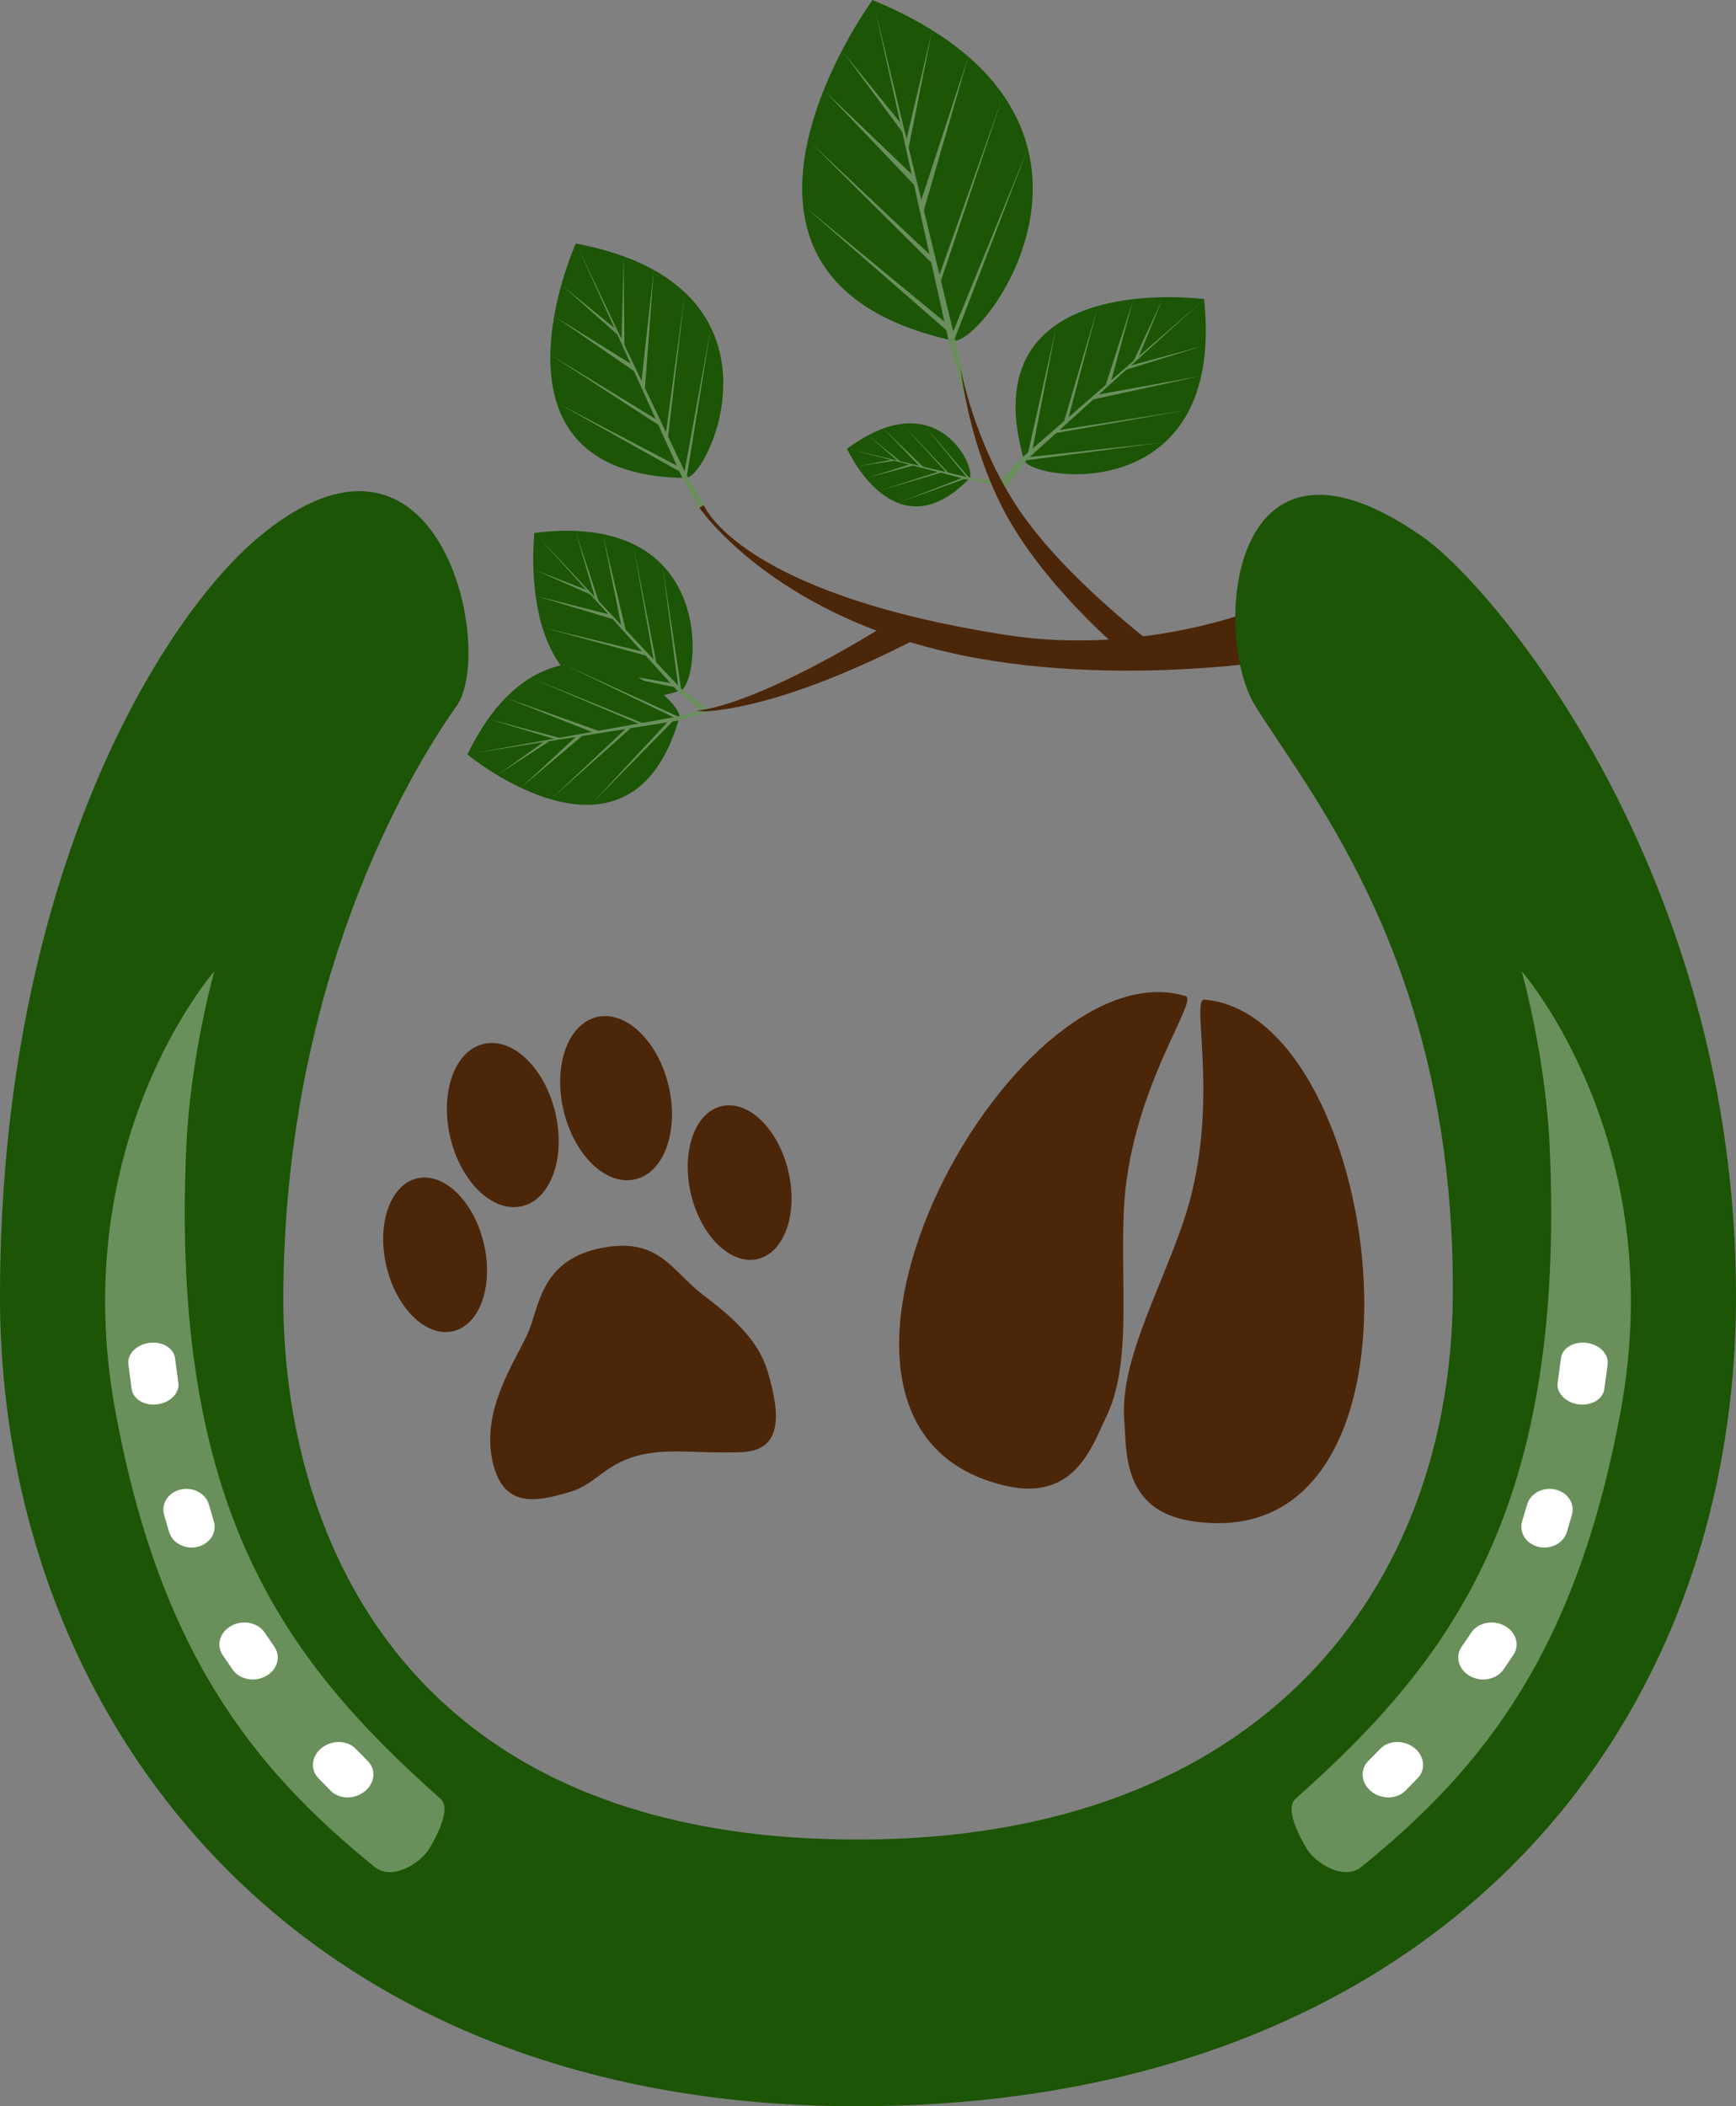 <?xml version="1.0" encoding="UTF-8"?> <svg xmlns="http://www.w3.org/2000/svg" xmlns:xlink="http://www.w3.org/1999/xlink" x="0" y="0" width="381.136" height="462.297" viewBox="0, 0, 381.136, 462.297"><rect x="0" y="0" width="381.136" height="462.297" fill="#808080" stroke="none"/><g id="Layer_1" transform="translate(-659.854, -344.451)"><g><g><path d="M924.256,563.854 C964.348,567.201 978.478,687.354 921.344,678.287 C906.216,675.886 907.241,662.924 906.702,656.5 C905.615,643.545 914,629.002 919.567,612.9 C928.185,587.972 921.102,563.591 924.256,563.854 z" fill="#4C2609"></path><path d="M920.149,563.076 C881.611,551.525 824.508,658.181 880.999,670.643 C895.956,673.942 899.744,661.504 902.595,655.722 C908.346,644.063 905.863,627.461 906.572,610.437 C907.669,584.085 923.18,563.985 920.149,563.076 z" fill="#4C2609"></path></g><g><path d="M776.11,636.195 C778.254,630.513 779.087,620.951 791.758,618.397 C804.494,615.83 807.246,623.319 814.008,628.501 C820.769,633.683 826.285,638.402 828.419,645.575 C831.224,655.007 831.655,662.851 822.62,663.184 C813.586,663.516 807.48,662.417 801.493,663.581 C792.784,665.273 790.93,670.176 785.078,671.885 C777.884,673.987 769.944,676.035 767.82,664.326 C765.695,652.618 774.036,641.693 776.11,636.195 z" fill="#4C2609"></path><path d="M774.462,609.194 C768.096,610.703 761.046,603.953 758.715,594.119 C756.383,584.284 759.654,575.088 766.019,573.579 C772.385,572.07 779.435,578.819 781.766,588.654 C784.098,598.489 780.827,607.685 774.462,609.194 z" fill="#4C2609"></path><path d="M799.337,603.297 C792.971,604.806 785.921,598.057 783.59,588.222 C781.258,578.387 784.528,569.191 790.894,567.682 C797.259,566.173 804.31,572.923 806.641,582.758 C808.972,592.592 805.702,601.788 799.337,603.297 z" fill="#4C2609"></path><path d="M826.214,620.784 C820.314,622.182 813.751,615.808 811.556,606.546 C809.36,597.284 812.363,588.642 818.263,587.243 C824.162,585.845 830.725,592.219 832.92,601.481 C835.116,610.743 832.113,619.385 826.214,620.784 z" fill="#4C2609"></path><path d="M759.353,636.633 C753.454,638.032 746.891,631.657 744.695,622.395 C742.5,613.133 745.503,604.491 751.402,603.093 C757.302,601.694 763.865,608.069 766.06,617.331 C768.256,626.593 765.253,635.235 759.353,636.633 z" fill="#4C2609"></path></g><g><path d="M944.909,488.647 C945.195,488.647 901.367,496.674 863.511,486.492 C827.575,476.825 813.39,455.873 813.39,455.873 C813.39,455.873 814.354,455.307 814.354,455.307 C814.354,455.307 821.928,474.684 880.784,483.823 C912.058,488.679 938.056,477.254 938.181,477.317 C938.452,477.452 944.637,488.647 944.909,488.647 z" fill="#4C2609"></path><path d="M851.41,344.451 C851.41,344.451 806.888,405.456 869.061,419.213 C875.847,420.715 913.542,370.152 851.41,344.451 z" fill="#1B5505"></path><path d="M872.453,356.854 L862.514,391.212 L861.942,388.895 L872.453,356.854 z" fill="#6A8F5D"></path><path d="M864.469,351.295 L859.278,377.198 L858.727,375.609 L864.469,351.295 z" fill="#6A8F5D"></path><path d="M845.023,355.97 L857.458,371.283 L858.012,373.509 L845.023,355.97 z" fill="#6A8F5D"></path><path d="M879.991,365.689 L865.922,407.626 L865.591,406.208 L879.991,365.689 z" fill="#6A8F5D"></path><path d="M885.46,377.199 L869.507,418.698 L869.049,417.389 L885.46,377.199 z" fill="#6A8F5D"></path><path d="M836.574,389.832 L867.987,417.234 L867.38,415.205 L836.574,389.832 z" fill="#6A8F5D"></path><path d="M840.978,364.484 L860.585,385.071 L860.262,382.927 L840.978,364.484 z" fill="#6A8F5D"></path><path d="M837.651,375.565 L864.292,402.08 L864.265,400.587 L837.651,375.565 z" fill="#6A8F5D"></path><path d="M868.088,419.085 L869.544,418.878 L872.327,431.73 L871.855,432.2 L868.088,419.085 z" fill="#6A8F5D"></path><path d="M851.884,346.125 L869.544,418.878 L868.088,419.085 L851.884,346.125 z" fill="#6A8F5D"></path><path d="M777.177,461.42 C777.177,461.42 771.893,507.542 809.302,496.026 C813.384,494.77 818.188,456.302 777.177,461.42 z" fill="#1B5505"></path><path d="M792.189,461.664 L797.304,483.045 L796.295,481.981 L792.189,461.664 z" fill="#6A8F5D"></path><path d="M786.234,461.115 L791.321,476.536 L790.544,475.854 L786.234,461.115 z" fill="#6A8F5D"></path><path d="M777.258,469.516 L788.553,473.927 L789.525,474.949 L777.258,469.516 z" fill="#6A8F5D"></path><path d="M798.9,464.098 L804.107,490.785 L803.5,490.128 L798.9,464.098 z" fill="#6A8F5D"></path><path d="M805.316,468.591 L809.383,495.616 L808.741,495.055 L805.316,468.591 z" fill="#6A8F5D"></path><path d="M783.019,490.181 L808.126,495.294 L807.187,494.394 L783.019,490.181 z" fill="#6A8F5D"></path><path d="M777.68,475.294 L794.409,480.348 L793.586,479.3 L777.68,475.294 z" fill="#6A8F5D"></path><path d="M779.264,482.227 L801.553,488.315 L801.085,487.526 L779.264,482.227 z" fill="#6A8F5D"></path><path d="M808.743,496.253 L809.383,495.616 L815.399,500.062 L813.691,500.363 L808.743,496.253 z" fill="#6A8F5D"></path><path d="M777.938,462.171 L809.458,495.701 L808.743,496.253 L777.938,462.171 z" fill="#6A8F5D"></path><g><path d="M762.468,510.052 C762.468,510.052 798.245,539.634 808.995,501.998 C810.168,497.891 780.544,472.885 762.468,510.052 z" fill="#1B5505"></path><path d="M770.859,497.601 L791.571,504.975 L790.128,505.241 L770.859,497.601 z" fill="#6A8F5D"></path><path d="M767.152,502.294 L782.852,506.44 L781.857,506.72 L767.152,502.294 z" fill="#6A8F5D"></path><path d="M769.298,514.398 L779.156,507.337 L780.542,507.08 L769.298,514.398 z" fill="#6A8F5D"></path><path d="M776.56,493.305 L801.769,503.494 L800.886,503.644 L776.56,493.305 z" fill="#6A8F5D"></path><path d="M783.825,490.376 L808.695,501.706 L807.875,501.938 L783.825,490.376 z" fill="#6A8F5D"></path><path d="M789.761,520.84 L807.74,502.584 L806.473,502.881 L789.761,520.84 z" fill="#6A8F5D"></path><path d="M774.372,517.197 L787.732,505.931 L786.404,506.05 L774.372,517.197 z" fill="#6A8F5D"></path><path d="M781.047,519.65 L798.305,504.288 L797.388,504.249 L781.047,519.65 z" fill="#6A8F5D"></path><path d="M808.82,502.597 L808.635,501.713 L812.607,500.594 L817.785,499.947 L808.82,502.597 z" fill="#6A8F5D"></path><path d="M763.512,509.824 L808.807,501.69 L808.88,502.59 L763.512,509.824 z" fill="#6A8F5D"></path></g><path d="M924.207,410.098 C924.207,410.098 872.565,403.15 884.662,445.385 C885.982,449.995 929.045,456.235 924.207,410.098 z" fill="#1B5505"></path><path d="M923.602,426.94 L899.494,432.208 L900.711,431.099 L923.602,426.94 z" fill="#6A8F5D"></path><path d="M924.349,420.27 L906.931,425.637 L907.713,424.781 L924.349,420.27 z" fill="#6A8F5D"></path><path d="M915.12,410.012 L909.92,422.589 L908.752,423.657 L915.12,410.012 z" fill="#6A8F5D"></path><path d="M920.721,434.417 L890.658,439.672 L891.41,439.005 L920.721,434.417 z" fill="#6A8F5D"></path><path d="M915.538,441.519 L885.121,445.486 L885.765,444.778 L915.538,441.519 z" fill="#6A8F5D"></path><path d="M891.802,416.02 L885.509,444.083 L886.54,443.048 L891.802,416.02 z" fill="#6A8F5D"></path><path d="M908.626,410.357 L902.585,429.019 L903.779,428.118 L908.626,410.357 z" fill="#6A8F5D"></path><path d="M900.81,411.982 L893.487,436.86 L894.383,436.352 L900.81,411.982 z" fill="#6A8F5D"></path><path d="M884.42,444.753 L885.121,445.486 L880.202,452.116 L879.638,449.779 L884.42,444.753 z" fill="#6A8F5D"></path><path d="M923.347,410.936 L885.024,445.568 L884.42,444.753 L923.347,410.936 z" fill="#6A8F5D"></path><g><path d="M786.273,397.903 C786.273,397.903 763.301,448.847 810.415,449.362 C815.557,449.418 835.172,407.075 786.273,397.903 z" fill="#1B5505"></path><path d="M803.396,403.688 L801.419,430.079 L800.653,428.489 L803.396,403.688 z" fill="#6A8F5D"></path><path d="M796.77,400.875 L796.946,420.422 L796.306,419.355 L796.77,400.875 z" fill="#6A8F5D"></path><path d="M783.398,407.215 L794.73,416.416 L795.469,417.944 L783.398,407.215 z" fill="#6A8F5D"></path><path d="M810.197,408.941 L806.381,441.448 L805.926,440.471 L810.197,408.941 z" fill="#6A8F5D"></path><path d="M815.907,416.445 L810.659,448.922 L810.128,448.043 L815.907,416.445 z" fill="#6A8F5D"></path><path d="M782.424,433.021 L809.336,448.092 L808.588,446.715 L782.424,433.021 z" fill="#6A8F5D"></path><path d="M781.762,413.996 L799.089,425.925 L798.529,424.422 L781.762,413.996 z" fill="#6A8F5D"></path><path d="M781.036,422.526 L804.358,437.679 L804.111,436.603 L781.036,422.526 z" fill="#6A8F5D"></path><path d="M809.762,449.419 L810.73,448.923 L814.354,455.307 L813.39,455.873 L809.762,449.419 z" fill="#6A8F5D"></path><path d="M786.87,399.044 L810.713,449.046 L809.691,449.417 L786.87,399.044 z" fill="#6A8F5D"></path></g><path d="M854.61,481.295 C855.169,481.295 826.892,499.004 812.607,500.464 C813.863,500.472 813.91,500.671 815.218,500.564 C835.006,498.942 860.468,484.755 860.722,484.882 C860.993,485.018 854.339,481.295 854.61,481.295 z" fill="#4C2609"></path><path d="M845.824,442.965 C845.824,442.965 856.33,466.359 872.669,449.481 C874.452,447.639 865.898,428.006 845.824,442.965 z" fill="#1B5505"></path><path d="M853.782,438.489 L862.627,447.021 L861.79,446.827 L853.782,438.489 z" fill="#6A8F5D"></path><path d="M850.495,440.051 L857.609,445.777 L857.004,445.693 L850.495,440.051 z" fill="#6A8F5D"></path><path d="M848.199,446.763 L855.403,445.392 L856.208,445.577 L848.199,446.763 z" fill="#6A8F5D"></path><path d="M858.009,437.587 L868.43,448.595 L867.922,448.47 L858.009,437.587 z" fill="#6A8F5D"></path><path d="M862.674,437.746 L872.593,449.263 L872.094,449.194 L862.674,437.746 z" fill="#6A8F5D"></path><path d="M857.176,454.759 L871.84,449.495 L871.087,449.357 L857.176,454.759 z" fill="#6A8F5D"></path><path d="M850.084,449.362 L860.329,446.633 L859.595,446.39 L850.084,449.362 z" fill="#6A8F5D"></path><path d="M852.913,452.152 L866.377,448.21 L865.904,447.98 L852.913,452.152 z" fill="#6A8F5D"></path><path d="M872.406,449.749 L872.56,449.252 L877.74,449.838 L878.067,450.707 L872.406,449.749 z" fill="#6A8F5D"></path><path d="M846.44,443.087 L872.657,449.28 L872.44,449.759 L846.44,443.087 z" fill="#6A8F5D"></path><path d="M908.251,489.202 C908.354,489.293 891.384,475.605 881.742,459.173 C872.589,443.573 870.74,425.188 870.74,425.188 C870.74,425.188 870.74,425.188 870.74,425.188 C870.74,425.188 873.675,441.726 883.641,456.419 C893.916,471.569 913.261,485.993 913.281,486.06 C913.326,486.205 908.154,489.116 908.251,489.202 z" fill="#4C2609"></path></g><g><path d="M972.277,462.335 C988.375,473.635 1040.99,536.509 1040.99,628.915 C1040.99,726.573 972.93,806.564 848.296,806.748 C723.661,806.932 659.854,720.871 659.854,629.009 C659.854,536.367 695.77,479.865 716.464,462.502 C756.379,429.01 768.752,487.255 760.074,499.45 C749.54,514.251 722.061,560.539 722.061,629.755 C722.061,677.601 745.706,748.215 848.197,748.215 C937.288,748.215 978.334,692.693 978.815,629.014 C979.36,556.932 948.334,519.998 935.441,499.378 C925.986,484.256 929.137,432.055 972.277,462.335 z" fill="#1B5505"></path><g><g><path d="M706.899,557.648 C706.899,557.648 674.267,594.738 685.15,654.017 C694.764,706.39 714.964,732.259 742.093,754.212 C746.095,757.451 752.316,753.148 754.026,750.339 C755.662,747.651 758.989,741.412 756.592,739.285 C722.197,708.763 697.245,675.4 700.754,596.277 C701.642,576.262 706.899,557.648 706.899,557.648 z" fill="#FFFFFF" opacity="0.34"></path><path d="M692.616,639.195 L692.616,639.195 C695.446,638.813 697.984,640.316 698.285,642.551 L699.013,647.948 C699.314,650.183 697.264,652.305 694.435,652.686 L694.435,652.686 C691.605,653.067 689.067,651.564 688.765,649.329 L688.038,643.932 C687.737,641.697 689.786,639.576 692.616,639.195 z" fill="#FFFFFF"></path><path d="M699.495,671.385 L699.495,671.385 C702.208,670.746 704.991,672.211 705.711,674.657 L706.81,678.387 C707.53,680.833 705.914,683.334 703.202,683.973 L703.202,683.973 C700.489,684.612 697.705,683.146 696.985,680.7 L695.887,676.97 C695.167,674.524 696.782,672.023 699.495,671.385 z" fill="#FFFFFF"></path><path d="M710.643,701.292 L710.643,701.292 C713.178,699.91 716.443,700.558 717.936,702.74 L720.099,705.899 C721.591,708.08 720.747,710.969 718.212,712.351 L718.212,712.351 C715.677,713.733 712.412,713.085 710.919,710.903 L708.756,707.744 C707.263,705.563 708.108,702.674 710.643,701.292 z" fill="#FFFFFF"></path><path d="M730.485,728.088 L730.485,728.088 C732.743,726.299 736.08,726.381 737.937,728.272 L740.626,731.01 C742.483,732.9 742.157,735.883 739.898,737.673 L739.898,737.673 C737.639,739.462 734.303,739.38 732.446,737.489 L729.757,734.751 C727.9,732.86 728.226,729.877 730.485,728.088 z" fill="#FFFFFF"></path></g><g><path d="M993.944,557.648 C993.944,557.648 1026.576,594.738 1015.694,654.017 C1006.079,706.39 985.88,732.259 958.751,754.212 C954.748,757.451 948.527,753.148 946.817,750.339 C945.181,747.651 941.854,741.412 944.251,739.285 C978.646,708.763 1003.598,675.4 1000.089,596.277 C999.202,576.262 993.944,557.648 993.944,557.648 z" fill="#FFFFFF" opacity="0.34"></path><path d="M1008.227,639.195 L1008.227,639.195 C1005.397,638.813 1002.859,640.316 1002.558,642.551 L1001.83,647.948 C1001.529,650.183 1003.579,652.305 1006.409,652.686 L1006.409,652.686 C1009.238,653.067 1011.777,651.564 1012.078,649.329 L1012.805,643.932 C1013.106,641.697 1011.057,639.576 1008.227,639.195 z" fill="#FFFFFF"></path><path d="M1001.348,671.385 L1001.348,671.385 C998.635,670.746 995.852,672.211 995.132,674.657 L994.033,678.387 C993.313,680.833 994.929,683.334 997.642,683.973 L997.642,683.973 C1000.355,684.612 1003.138,683.146 1003.858,680.7 L1004.956,676.97 C1005.677,674.524 1004.061,672.023 1001.348,671.385 z" fill="#FFFFFF"></path><path d="M990.2,701.292 L990.2,701.292 C987.666,699.91 984.4,700.558 982.907,702.74 L980.745,705.899 C979.252,708.08 980.096,710.969 982.631,712.351 L982.631,712.351 C985.166,713.733 988.431,713.085 989.924,710.903 L992.087,707.744 C993.58,705.563 992.735,702.674 990.2,701.292 z" fill="#FFFFFF"></path><path d="M970.359,728.088 L970.359,728.088 C968.1,726.299 964.763,726.381 962.907,728.272 L960.217,731.01 C958.36,732.9 958.686,735.883 960.945,737.673 L960.945,737.673 C963.204,739.462 966.54,739.38 968.397,737.489 L971.086,734.751 C972.943,732.86 972.617,729.877 970.359,728.088 z" fill="#FFFFFF"></path></g></g></g></g></g></svg> 